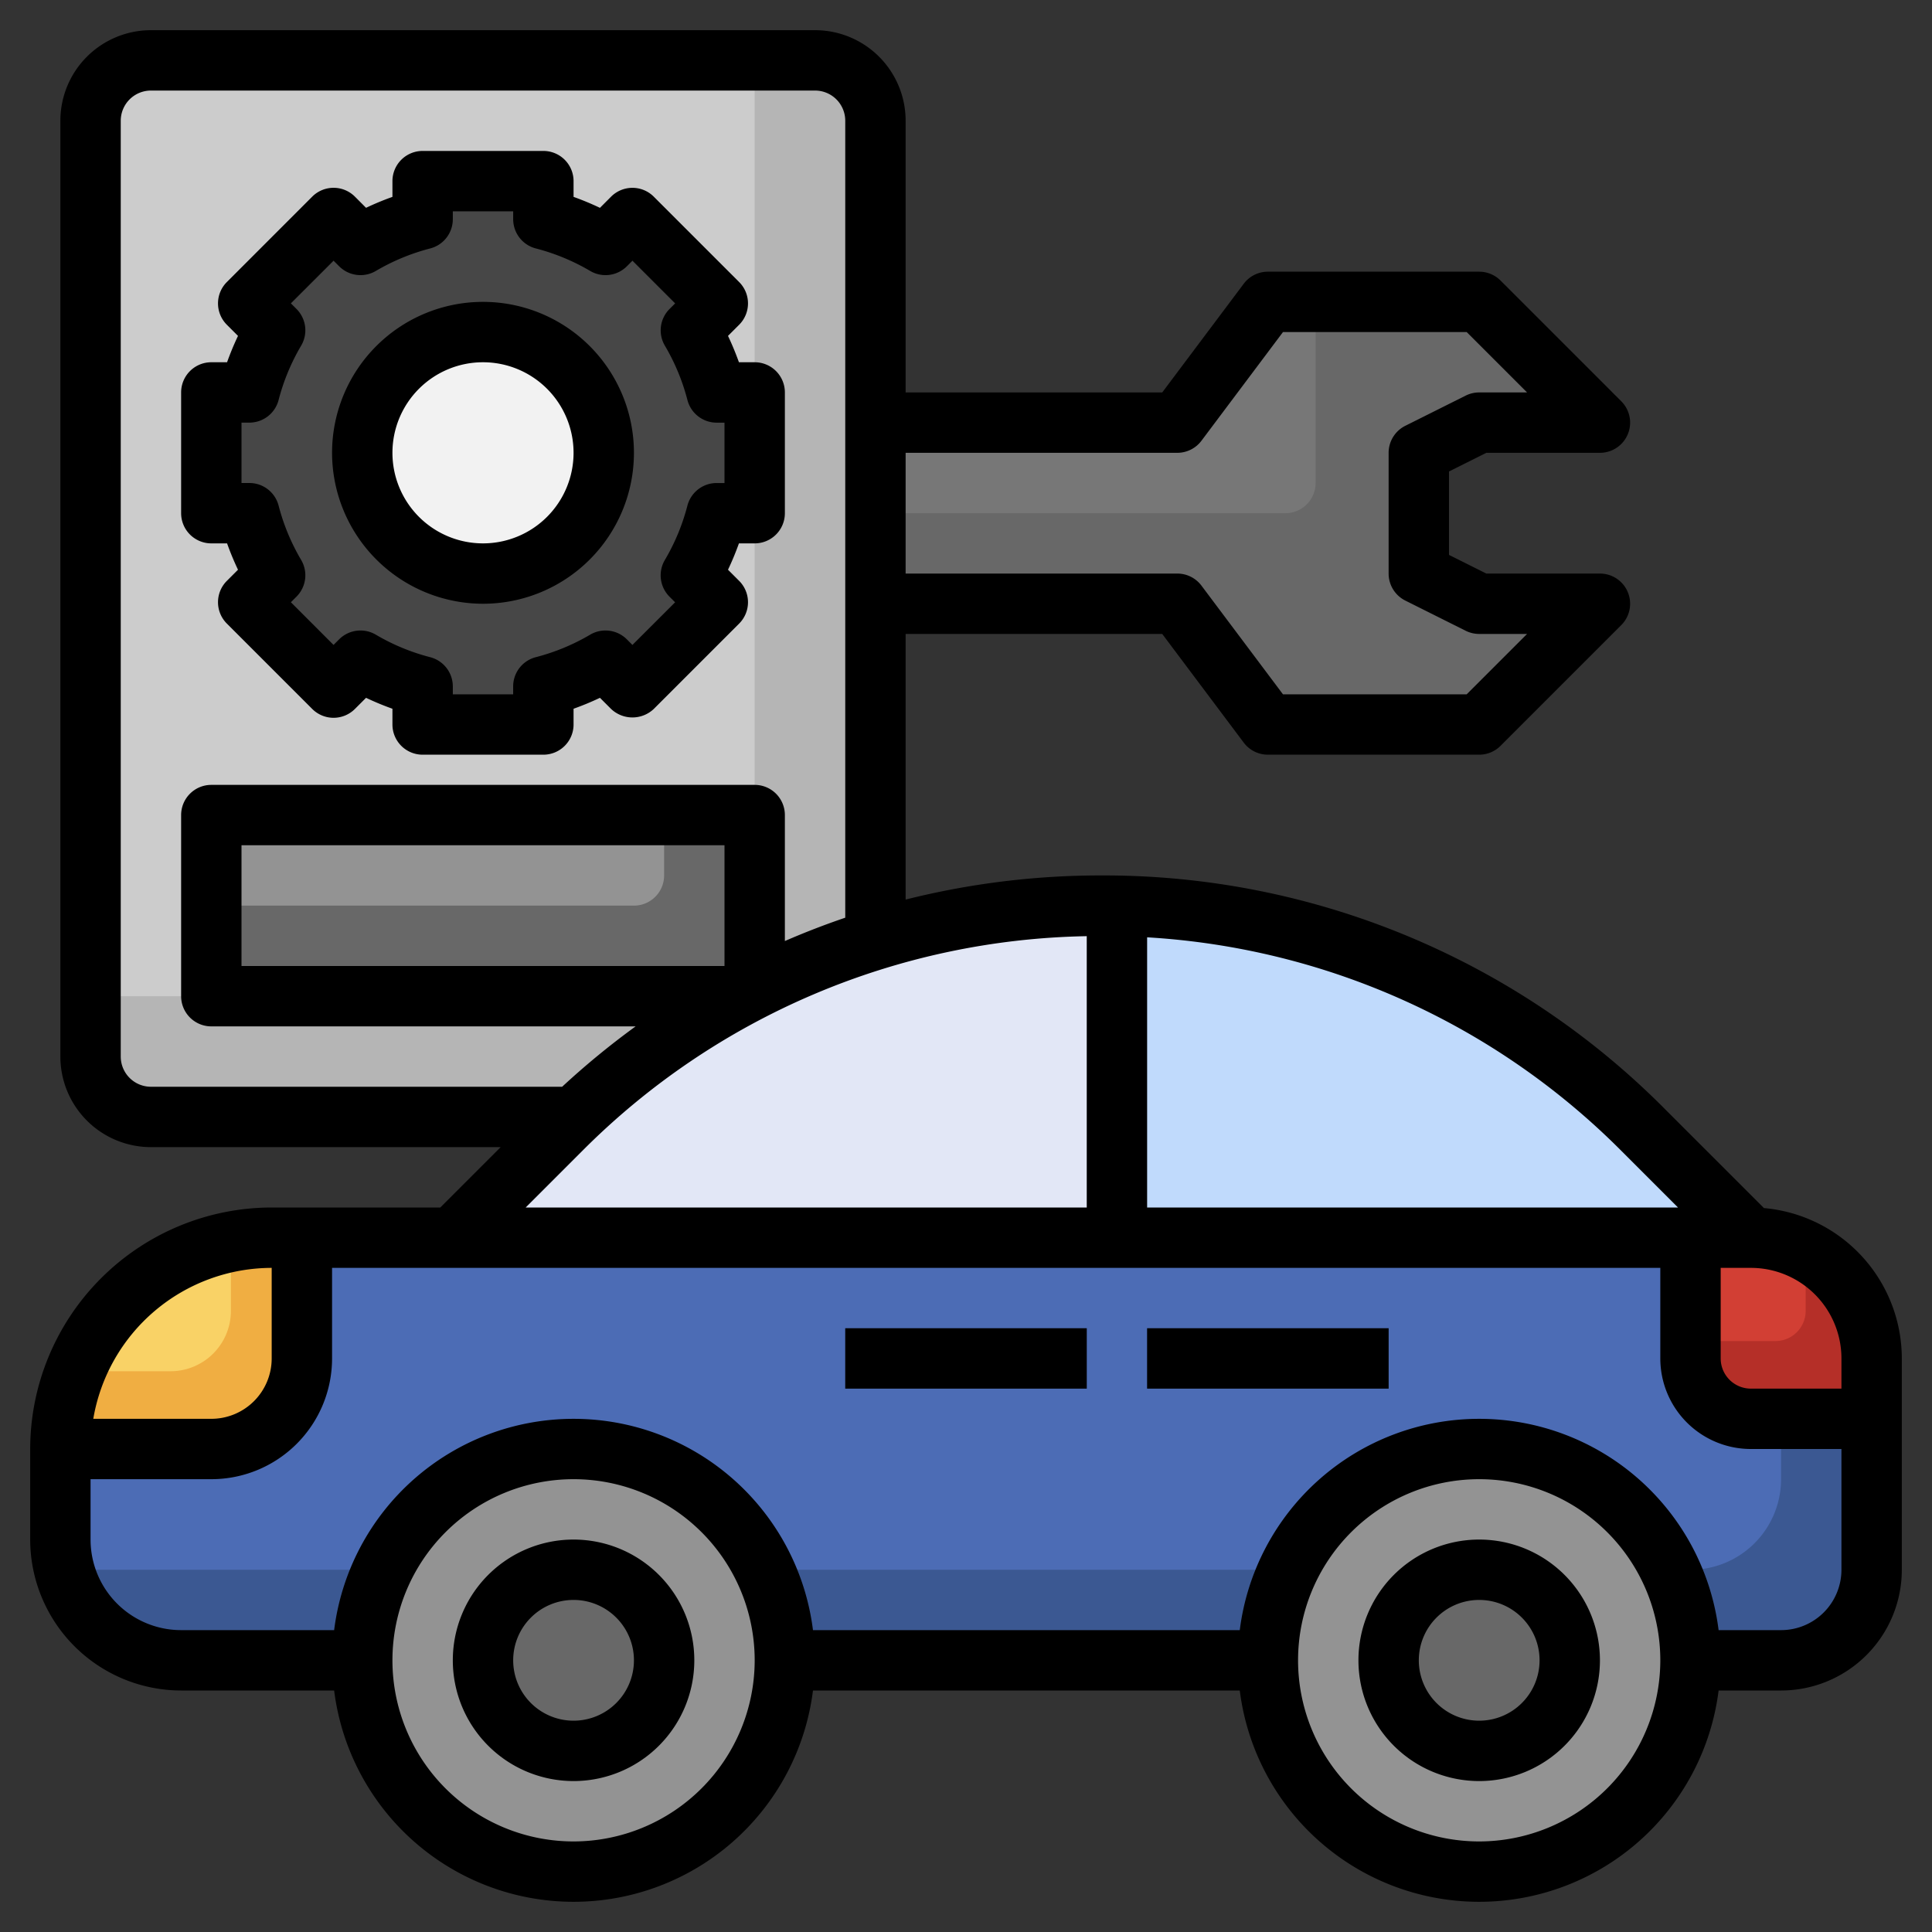 <svg xmlns="http://www.w3.org/2000/svg" id="Layer_3" height="512" viewBox="0 0 64 64" width="512" data-name="Layer 3"><rect x="0" y="0" width="64" height="64" fill="#333333" stroke="none"/><path d="m29 31.135v-27.135a2 2 0 0 0 -2-2h-22a2 2 0 0 0 -2 2v31a2 2 0 0 0 2 2h14.011a25.345 25.345 0 0 1 9.989-5.865z" fill="#b5b5b5"></path><path d="m25 2h-20a2 2 0 0 0 -2 2v29h21.557c.148-.079.293-.164.443-.24z" fill="#ccc"></path><path d="m7 27h18v6h-18z" fill="#686868"></path><path d="m22 29v-2h-15v3h14a1 1 0 0 0 1-1z" fill="#939393"></path><path d="m6 55a4 4 0 0 1 -4-4v-3a7 7 0 0 1 7-7h6l3.575-3.575a25.35 25.35 0 0 1 17.925-7.425 25.35 25.35 0 0 1 17.925 7.425l3.575 3.575a4 4 0 0 1 4 4v7a3 3 0 0 1 -3 3z" fill="#3b5892"></path><path d="m59 41.141a3.977 3.977 0 0 0 -1-.141l-3.237-3.237a26.141 26.141 0 0 0 -12.363-7.07 25.364 25.364 0 0 0 -23.829 6.732l-3.571 3.575h-6a7 7 0 0 0 -7 7v3a3.977 3.977 0 0 0 .141 1h53.859a3 3 0 0 0 3-3z" fill="#4c6cb5"></path><path d="m58 41h-21v-10.995a25.351 25.351 0 0 1 17.425 7.42z" fill="#c0dafc"></path><path d="m15 41 3.575-3.575a25.35 25.35 0 0 1 17.925-7.425h.5v11z" fill="#e2e7f6"></path><path d="m62 47h-4a2 2 0 0 1 -2-2v-4h2a4 4 0 0 1 4 4z" fill="#b52f28"></path><path d="m10 41v4a3 3 0 0 1 -3 3h-5a7 7 0 0 1 7-7z" fill="#f0ae42"></path><circle cx="19" cy="55" fill="#939393" r="7"></circle><circle cx="49" cy="55" fill="#939393" r="7"></circle><path d="m28 44h8v2h-8z" fill="#3b5892"></path><path d="m38 44h8v2h-8z" fill="#3b5892"></path><circle cx="19" cy="55" fill="#686868" r="3"></circle><circle cx="49" cy="55" fill="#686868" r="3"></circle><path d="m2.5 45.424h3.149a2 2 0 0 0 2-2v-2.291a7 7 0 0 0 -5.149 4.291z" fill="#f9d266"></path><path d="m59.815 43.424v-1.97a3.954 3.954 0 0 0 -1.815-.454h-2v3.424h2.815a1 1 0 0 0 1-1z" fill="#d23f34"></path><path d="m25 17v-4h-1.262a7.968 7.968 0 0 0 -.852-2.058l.892-.892-2.828-2.828-.892.892a7.968 7.968 0 0 0 -2.058-.852v-1.262h-4v1.262a7.968 7.968 0 0 0 -2.058.852l-.892-.892-2.828 2.828.892.892a7.968 7.968 0 0 0 -.852 2.058h-1.262v4h1.262a7.968 7.968 0 0 0 .852 2.058l-.892.892 2.828 2.828.892-.892a7.968 7.968 0 0 0 2.058.852v1.262h4v-1.262a7.968 7.968 0 0 0 2.058-.852l.892.892 2.828-2.828-.892-.892a7.968 7.968 0 0 0 .852-2.058z" fill="#474747"></path><circle cx="16" cy="15" fill="#f2f2f2" r="4"></circle><path d="m29 20h10l3 4h7l4-4h-4l-2-1v-4l2-1h4l-4-4h-7l-3 4h-10" fill="#686868"></path><path d="m43.581 16v-6h-1.581l-3 4h-10v3h13.581a1 1 0 0 0 1-1z" fill="#777"></path><path d="m58.433 40.019-3.3-3.3a26.177 26.177 0 0 0 -18.633-7.719 26.479 26.479 0 0 0 -6.5.8v-8.8h8.5l2.7 3.6a1 1 0 0 0 .8.4h7a1 1 0 0 0 .707-.293l4-4a1 1 0 0 0 -.707-1.707h-3.764l-1.236-.618v-2.764l1.236-.618h3.764a1 1 0 0 0 .707-1.707l-4-4a1 1 0 0 0 -.707-.293h-7a1 1 0 0 0 -.8.4l-2.7 3.6h-8.5v-9a3 3 0 0 0 -3-3h-22a3 3 0 0 0 -3 3v31a3 3 0 0 0 3 3h11.586l-2 2h-5.586a8.009 8.009 0 0 0 -8 8v3a5.006 5.006 0 0 0 5 5h5.069a7.993 7.993 0 0 0 15.862 0h14.138a7.993 7.993 0 0 0 15.862 0h2.069a4 4 0 0 0 4-4v-7a5.006 5.006 0 0 0 -4.567-4.981zm2.567 4.981v1h-3a1 1 0 0 1 -1-1v-3h1a3 3 0 0 1 3 3zm-5.414-5h-17.586v-8.95a24.169 24.169 0 0 1 15.718 7.082zm-31.586-8h-16v-4h16zm12-.988v8.988h-18.586l1.868-1.868a24.18 24.18 0 0 1 16.718-7.12zm3-16.012a1 1 0 0 0 .8-.4l2.7-3.6h6.086l2 2h-1.586a1 1 0 0 0 -.447.105l-2 1a1 1 0 0 0 -.553.895v4a1 1 0 0 0 .553.895l2 1a1 1 0 0 0 .447.105h1.586l-2 2h-6.086l-2.7-3.6a1 1 0 0 0 -.8-.4h-9v-4zm-35 20v-31a1 1 0 0 1 1-1h22a1 1 0 0 1 1 1v26.4q-1.015.345-2 .773v-4.173a1 1 0 0 0 -1-1h-18a1 1 0 0 0 -1 1v6a1 1 0 0 0 1 1h14.056a26.5 26.5 0 0 0 -2.434 2h-13.622a1 1 0 0 1 -1-1zm5 7v3a2 2 0 0 1 -2 2h-3.91a6.006 6.006 0 0 1 5.91-5zm10 19a6 6 0 1 1 6-6 6.006 6.006 0 0 1 -6 6zm30 0a6 6 0 1 1 6-6 6.006 6.006 0 0 1 -6 6zm10-7h-2.069a7.993 7.993 0 0 0 -15.862 0h-14.138a7.993 7.993 0 0 0 -15.862 0h-5.069a3 3 0 0 1 -3-3v-2h4a4 4 0 0 0 4-4v-3h44v3a3 3 0 0 0 3 3h3v4a2 2 0 0 1 -2 2z"></path><path d="m28 44h8v2h-8z"></path><path d="m38 44h8v2h-8z"></path><path d="m19 51a4 4 0 1 0 4 4 4 4 0 0 0 -4-4zm0 6a2 2 0 1 1 2-2 2 2 0 0 1 -2 2z"></path><path d="m49 51a4 4 0 1 0 4 4 4 4 0 0 0 -4-4zm0 6a2 2 0 1 1 2-2 2 2 0 0 1 -2 2z"></path><path d="m7 18h.522a9.378 9.378 0 0 0 .362.873l-.369.369a1 1 0 0 0 0 1.415l2.828 2.828a1 1 0 0 0 1.414 0l.369-.369a9.285 9.285 0 0 0 .874.362v.522a1 1 0 0 0 1 1h4a1 1 0 0 0 1-1v-.522a9.285 9.285 0 0 0 .874-.362l.369.369a1.029 1.029 0 0 0 1.414 0l2.828-2.828a1 1 0 0 0 0-1.415l-.369-.369a9.378 9.378 0 0 0 .362-.873h.522a1 1 0 0 0 1-1v-4a1 1 0 0 0 -1-1h-.522a9.378 9.378 0 0 0 -.362-.873l.369-.369a1 1 0 0 0 0-1.415l-2.828-2.828a1 1 0 0 0 -1.414 0l-.369.37a9.285 9.285 0 0 0 -.874-.363v-.522a1 1 0 0 0 -1-1h-4a1 1 0 0 0 -1 1v.522a9.285 9.285 0 0 0 -.874.362l-.369-.37a1 1 0 0 0 -1.414 0l-2.828 2.829a1 1 0 0 0 0 1.415l.369.369a9.378 9.378 0 0 0 -.362.873h-.522a1 1 0 0 0 -1 1v4a1 1 0 0 0 1 1zm1-4h.262a1 1 0 0 0 .967-.75 7 7 0 0 1 .747-1.8 1 1 0 0 0 -.155-1.216l-.185-.185 1.414-1.413.185.185a1 1 0 0 0 1.216.154 7 7 0 0 1 1.8-.745 1 1 0 0 0 .749-.968v-.262h2v.262a1 1 0 0 0 .75.968 7 7 0 0 1 1.8.745 1 1 0 0 0 1.216-.154l.185-.185 1.414 1.414-.185.185a1 1 0 0 0 -.155 1.216 7 7 0 0 1 .747 1.8 1 1 0 0 0 .967.75h.261v2h-.262a1 1 0 0 0 -.967.75 7 7 0 0 1 -.747 1.8 1 1 0 0 0 .155 1.216l.185.185-1.414 1.412-.185-.185a1 1 0 0 0 -1.216-.154 6.982 6.982 0 0 1 -1.8.745 1 1 0 0 0 -.75.968v.262h-1.999v-.262a1 1 0 0 0 -.75-.968 6.982 6.982 0 0 1 -1.8-.745 1 1 0 0 0 -1.216.154l-.185.185-1.413-1.414.185-.185a1 1 0 0 0 .155-1.216 7 7 0 0 1 -.747-1.8 1 1 0 0 0 -.967-.749h-.262z"></path><path d="m16 20a5 5 0 1 0 -5-5 5.006 5.006 0 0 0 5 5zm0-8a3 3 0 1 1 -3 3 3 3 0 0 1 3-3z"></path></svg>